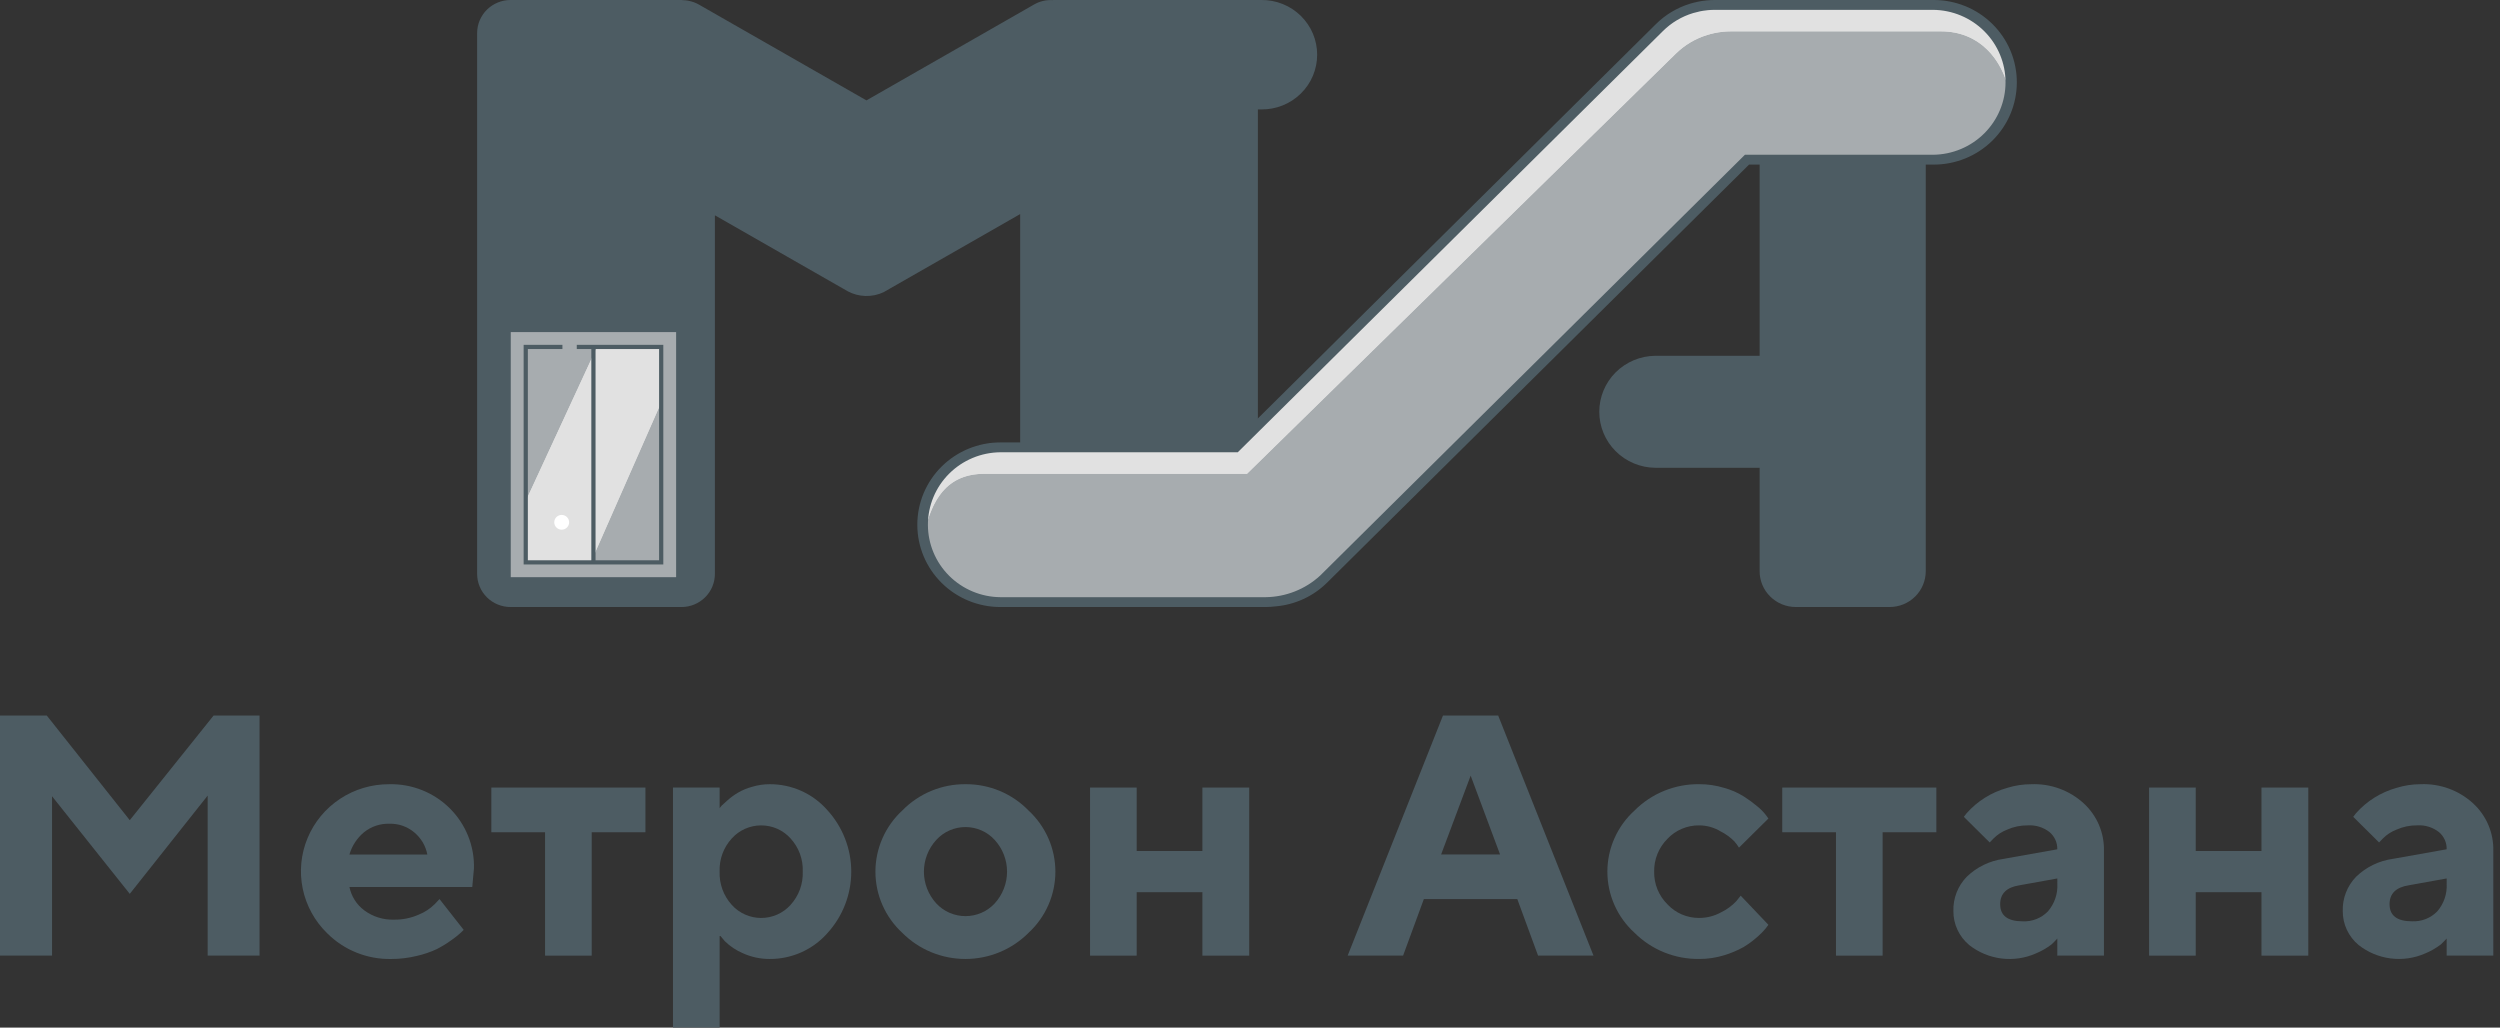 <?xml version="1.0" encoding="utf-8"?>
<svg width="163" height="67" viewBox="0 0 163 67" fill="none" xmlns="http://www.w3.org/2000/svg">
<rect x="0" y="0" width="163" height="67" fill="#333333" stroke="none"/>
<path d="M8.461 53.477L3.051 46.655H0V62.307H3.393V51.916L8.461 58.28L13.54 51.873V62.307H16.922V46.655H13.925L8.461 53.477Z" fill="#4D5C63"/>
<path d="M25.383 51.131C24.242 51.124 23.126 51.455 22.176 52.081C21.226 52.706 20.487 53.599 20.053 54.644C19.618 55.688 19.509 56.838 19.738 57.945C19.967 59.051 20.525 60.065 21.34 60.856C21.883 61.397 22.53 61.824 23.244 62.111C23.958 62.398 24.723 62.539 25.493 62.526C26.054 62.528 26.612 62.462 27.157 62.33C27.613 62.229 28.056 62.079 28.479 61.882C28.813 61.71 29.134 61.513 29.438 61.293C29.646 61.149 29.845 60.992 30.033 60.823L30.231 60.627L28.656 58.619L28.336 58.957C28.04 59.249 27.688 59.479 27.301 59.634C26.802 59.855 26.261 59.967 25.714 59.961C25.006 59.988 24.309 59.772 23.742 59.35C23.247 58.977 22.906 58.437 22.784 57.833H30.792L30.902 56.61C30.92 55.887 30.789 55.168 30.518 54.496C30.247 53.824 29.841 53.214 29.325 52.701C28.809 52.189 28.194 51.786 27.516 51.516C26.839 51.246 26.113 51.115 25.383 51.131ZM22.783 55.715C22.947 55.149 23.277 54.644 23.731 54.264C24.197 53.889 24.783 53.691 25.384 53.707C25.979 53.689 26.561 53.892 27.014 54.275C27.456 54.644 27.756 55.153 27.862 55.715H22.783Z" fill="#4D5C63"/>
<path d="M32.035 54.263H35.538V62.307H38.579V54.263H42.083V51.349H32.035V54.263Z" fill="#4D5C63"/>
<path d="M50.191 51.13C49.795 51.129 49.402 51.188 49.024 51.304C48.703 51.391 48.396 51.519 48.11 51.686C47.874 51.825 47.653 51.986 47.449 52.167C47.25 52.341 47.118 52.461 47.052 52.527C47.004 52.579 46.96 52.633 46.919 52.691V51.348H43.879V67H46.919V60.964L47.261 61.368C47.595 61.695 47.987 61.958 48.418 62.143C48.974 62.398 49.579 62.529 50.192 62.525C50.895 62.527 51.59 62.381 52.232 62.097C52.874 61.813 53.448 61.397 53.915 60.876C54.936 59.772 55.502 58.33 55.502 56.833C55.502 55.336 54.936 53.893 53.915 52.789C53.449 52.266 52.876 51.847 52.234 51.561C51.592 51.275 50.895 51.128 50.191 51.13ZM51.546 58.999C51.305 59.267 51.01 59.481 50.68 59.628C50.349 59.775 49.991 59.851 49.629 59.851C49.267 59.851 48.909 59.775 48.579 59.628C48.248 59.481 47.953 59.267 47.712 58.999C47.173 58.405 46.889 57.626 46.919 56.827C46.888 56.032 47.172 55.256 47.712 54.666C47.953 54.398 48.248 54.184 48.579 54.037C48.909 53.891 49.267 53.815 49.629 53.815C49.991 53.815 50.349 53.891 50.68 54.037C51.01 54.184 51.305 54.398 51.546 54.666C52.086 55.256 52.371 56.032 52.339 56.827C52.37 57.626 52.085 58.405 51.545 58.999H51.546Z" fill="#4D5C63"/>
<path d="M62.95 51.13C62.182 51.124 61.421 51.273 60.712 51.568C60.004 51.863 59.364 52.297 58.83 52.844C58.277 53.354 57.836 53.971 57.535 54.658C57.234 55.344 57.078 56.084 57.078 56.833C57.078 57.581 57.234 58.322 57.535 59.008C57.836 59.694 58.277 60.312 58.83 60.822C59.368 61.361 60.008 61.79 60.715 62.082C61.421 62.374 62.179 62.525 62.944 62.525C63.71 62.525 64.468 62.374 65.174 62.082C65.88 61.79 66.521 61.361 67.059 60.822C67.612 60.312 68.052 59.694 68.354 59.008C68.655 58.322 68.811 57.581 68.811 56.833C68.811 56.084 68.655 55.344 68.354 54.658C68.052 53.971 67.612 53.354 67.059 52.844C66.528 52.296 65.889 51.862 65.183 51.567C64.476 51.273 63.716 51.124 62.95 51.13ZM64.856 58.901C64.614 59.163 64.319 59.372 63.991 59.515C63.663 59.657 63.308 59.731 62.95 59.731C62.591 59.731 62.237 59.657 61.909 59.515C61.581 59.372 61.286 59.163 61.044 58.901C60.526 58.334 60.239 57.597 60.239 56.833C60.239 56.069 60.526 55.331 61.044 54.765C61.284 54.5 61.578 54.288 61.907 54.144C62.235 53.999 62.59 53.924 62.95 53.924C63.309 53.924 63.665 53.999 63.993 54.144C64.322 54.288 64.615 54.5 64.856 54.765C65.374 55.331 65.66 56.069 65.66 56.833C65.66 57.597 65.374 58.334 64.856 58.901Z" fill="#4D5C63"/>
<path d="M78.396 55.485H74.111V51.349H71.07V62.307H74.111V58.17H78.396V62.307H81.448V51.349H78.396V55.485Z" fill="#4D5C63"/>
<path d="M94.081 46.655L87.867 62.307H91.481L92.836 58.618H98.927L100.282 62.307H103.896L97.682 46.655H94.081ZM93.96 55.713L95.887 50.572L97.804 55.713H93.96Z" fill="#4D5C63"/>
<path d="M110.783 53.814C111.285 53.815 111.777 53.955 112.204 54.218C112.531 54.383 112.829 54.601 113.085 54.862C113.195 54.989 113.294 55.124 113.382 55.266L115.3 53.367L115.134 53.138C114.969 52.928 114.78 52.738 114.572 52.57C114.294 52.336 113.999 52.121 113.691 51.926C113.295 51.679 112.864 51.491 112.413 51.369C111.885 51.207 111.335 51.126 110.783 51.129C110.001 51.12 109.226 51.268 108.503 51.562C107.78 51.856 107.124 52.292 106.575 52.843C106.016 53.349 105.569 53.966 105.264 54.653C104.958 55.339 104.801 56.081 104.801 56.832C104.801 57.582 104.958 58.325 105.264 59.011C105.569 59.698 106.016 60.315 106.575 60.821C107.125 61.369 107.782 61.802 108.505 62.095C109.227 62.387 110.002 62.533 110.783 62.524C111.335 62.527 111.885 62.446 112.413 62.283C112.853 62.151 113.278 61.972 113.68 61.749C114.001 61.554 114.303 61.331 114.583 61.083C114.774 60.919 114.951 60.741 115.112 60.548C115.193 60.439 115.256 60.355 115.3 60.297L113.493 58.398L113.195 58.769C112.912 59.067 112.576 59.311 112.204 59.489C111.768 59.727 111.279 59.85 110.783 59.85C110.396 59.852 110.013 59.775 109.658 59.623C109.303 59.471 108.984 59.247 108.721 58.966C108.439 58.687 108.217 58.355 108.067 57.989C107.918 57.623 107.844 57.232 107.851 56.837C107.843 56.442 107.915 56.049 108.063 55.682C108.21 55.315 108.43 54.98 108.71 54.698C108.974 54.416 109.295 54.192 109.652 54.04C110.009 53.887 110.394 53.811 110.783 53.814Z" fill="#4D5C63"/>
<path d="M116.203 54.263H119.706V62.307H122.747V54.263H126.25V51.349H116.203V54.263Z" fill="#4D5C63"/>
<path d="M132.44 51.131C131.906 51.13 131.374 51.212 130.865 51.371C129.84 51.659 128.921 52.234 128.219 53.028C128.145 53.123 128.087 53.199 128.042 53.258L129.728 54.928L129.982 54.665C130.228 54.417 130.525 54.224 130.853 54.098C131.282 53.905 131.748 53.808 132.219 53.814C132.727 53.784 133.229 53.939 133.629 54.251C133.793 54.389 133.923 54.561 134.011 54.756C134.099 54.95 134.141 55.162 134.135 55.375L130.632 55.999C129.726 56.123 128.885 56.533 128.231 57.166C127.943 57.463 127.718 57.814 127.568 58.199C127.419 58.583 127.348 58.993 127.361 59.404C127.358 59.826 127.449 60.244 127.628 60.627C127.807 61.01 128.07 61.349 128.396 61.62C129.001 62.095 129.725 62.397 130.49 62.493C131.255 62.589 132.032 62.476 132.737 62.165C133.103 62.015 133.447 61.816 133.761 61.576C133.923 61.422 134.047 61.296 134.136 61.194V62.307H137.177V55.485C137.192 54.903 137.082 54.325 136.854 53.788C136.626 53.252 136.285 52.77 135.854 52.374C134.927 51.528 133.7 51.081 132.44 51.131ZM134.138 57.614C134.177 58.274 133.955 58.924 133.521 59.425C133.309 59.643 133.053 59.813 132.769 59.924C132.486 60.035 132.182 60.085 131.877 60.07C130.901 60.07 130.413 59.699 130.412 58.957C130.412 58.265 130.827 57.854 131.657 57.723L134.137 57.276L134.138 57.614Z" fill="#4D5C63"/>
<path d="M147.448 55.485H143.162V51.349H140.121V62.307H143.162V58.17H147.448V62.307H150.5V51.349H147.448V55.485Z" fill="#4D5C63"/>
<path d="M161.241 52.374C160.314 51.527 159.086 51.079 157.826 51.13C157.291 51.13 156.76 51.211 156.25 51.37C155.226 51.658 154.308 52.234 153.607 53.027C153.533 53.122 153.475 53.198 153.43 53.257L155.116 54.927L155.369 54.664C155.616 54.416 155.913 54.223 156.24 54.097C156.669 53.904 157.135 53.807 157.606 53.813C158.115 53.783 158.616 53.938 159.017 54.25C159.18 54.388 159.311 54.56 159.399 54.755C159.486 54.95 159.528 55.161 159.522 55.374L156.019 55.996C155.113 56.121 154.271 56.53 153.617 57.164C153.329 57.461 153.104 57.812 152.955 58.196C152.805 58.58 152.735 58.99 152.748 59.402C152.745 59.824 152.836 60.241 153.015 60.624C153.194 61.007 153.456 61.346 153.783 61.617C154.387 62.092 155.111 62.394 155.876 62.49C156.641 62.587 157.419 62.473 158.123 62.163C158.49 62.012 158.834 61.814 159.148 61.574C159.309 61.419 159.433 61.293 159.522 61.192V62.305H162.563V55.483C162.579 54.901 162.469 54.323 162.241 53.787C162.013 53.251 161.672 52.769 161.241 52.374ZM159.523 57.613C159.562 58.273 159.341 58.923 158.907 59.425C158.695 59.641 158.439 59.811 158.156 59.922C157.873 60.033 157.569 60.083 157.264 60.069C156.288 60.069 155.8 59.697 155.799 58.955C155.799 58.264 156.214 57.853 157.044 57.722L159.523 57.275V57.613Z" fill="#4D5C63"/>
<path d="M123.204 3.994H117.083C116.459 3.994 115.86 4.24 115.418 4.677C114.976 5.115 114.728 5.708 114.728 6.327V23.198H107.92C106.95 23.208 106.022 23.597 105.339 24.28C104.656 24.964 104.273 25.887 104.273 26.848C104.273 27.81 104.656 28.733 105.339 29.416C106.022 30.1 106.95 30.489 107.92 30.499H114.728V37.244C114.728 37.862 114.976 38.456 115.418 38.893C115.86 39.331 116.459 39.577 117.083 39.577H123.204C123.829 39.577 124.428 39.331 124.869 38.893C125.311 38.456 125.559 37.862 125.559 37.244V6.327C125.559 5.708 125.311 5.115 124.869 4.677C124.428 4.24 123.829 3.994 123.204 3.994Z" fill="#4D5C63"/>
<path d="M82.241 0H68.691C68.668 0 68.647 0.006 68.625 0.007C68.207 -0.016 67.791 0.082 67.428 0.29L56.492 6.545L45.554 0.29C45.353 0.178 45.135 0.099 44.908 0.055C44.887 0.051 44.867 0.046 44.845 0.041C44.746 0.024 44.647 0.015 44.546 0.012C44.507 0.009 44.471 0 44.429 0H33.288C32.71 0 32.156 0.228 31.747 0.632C31.339 1.037 31.109 1.586 31.109 2.159V37.42C31.109 37.992 31.339 38.541 31.747 38.946C32.156 39.35 32.71 39.578 33.288 39.578H44.433C45.01 39.578 45.565 39.35 45.973 38.946C46.382 38.541 46.611 37.992 46.611 37.42V14.038L55.28 18.995C55.637 19.185 56.035 19.289 56.44 19.298C56.846 19.308 57.248 19.223 57.614 19.049L66.515 13.958V37.42C66.515 37.992 66.745 38.541 67.153 38.946C67.562 39.35 68.116 39.578 68.694 39.578H79.835C80.413 39.578 80.967 39.35 81.375 38.946C81.784 38.541 82.013 37.992 82.013 37.42V7.134H82.241C82.717 7.139 83.189 7.05 83.631 6.873C84.072 6.696 84.473 6.434 84.811 6.102C85.15 5.771 85.418 5.376 85.602 4.941C85.785 4.505 85.879 4.039 85.879 3.567C85.879 3.096 85.785 2.629 85.602 2.193C85.418 1.758 85.15 1.363 84.811 1.032C84.473 0.7 84.072 0.438 83.631 0.261C83.189 0.084 82.717 -0.005 82.241 0Z" fill="#4D5C63"/>
<path d="M65.224 39.257C63.881 39.245 62.597 38.709 61.652 37.764C60.706 36.819 60.176 35.542 60.176 34.212C60.176 32.882 60.706 31.605 61.652 30.66C62.597 29.715 63.881 29.179 65.224 29.167H80.568L108.192 1.798C108.774 1.219 109.492 0.79 110.281 0.55C110.433 0.503 110.579 0.467 110.725 0.435C110.893 0.398 111.062 0.371 111.233 0.352C111.42 0.331 111.609 0.32 111.797 0.319H126.036C127.386 0.319 128.681 0.851 129.636 1.797C130.591 2.743 131.128 4.026 131.128 5.364C131.128 6.702 130.591 7.985 129.636 8.931C128.681 9.877 127.386 10.409 126.036 10.409H113.904L86.298 37.759C85.45 38.598 84.331 39.114 83.137 39.216C82.931 39.241 82.724 39.255 82.517 39.257H65.224Z" fill="#A7ACAF"/>
<path d="M64.168 30.892H81.302L109.237 3.523C109.819 2.943 110.537 2.515 111.326 2.275C111.478 2.228 111.624 2.192 111.771 2.159C112.123 2.084 112.482 2.046 112.842 2.044H126.548C129.011 2.044 130.557 3.785 131.026 6.091C131.093 5.762 131.127 5.428 131.127 5.092C131.127 2.311 128.625 0.306 125.817 0.306L111.944 0.369C111.72 0.324 111.492 0.296 111.264 0.282C111.113 0.298 111.006 0.382 110.799 0.426C110.653 0.456 110.402 0.593 110.25 0.64C109.453 0.885 108.781 0.942 108.193 1.526L80.569 28.895H65.225C64.471 28.894 63.726 29.06 63.044 29.38C62.362 29.7 61.761 30.166 61.283 30.744C60.806 31.322 60.464 31.999 60.282 32.724C60.101 33.449 60.084 34.205 60.234 34.938C60.703 32.633 61.705 30.892 64.168 30.892Z" fill="#E1E1E1"/>
<path fill-rule="evenodd" clip-rule="evenodd" d="M65.225 28.895C64.471 28.894 63.726 29.06 63.044 29.38C62.362 29.7 61.761 30.166 61.283 30.744C61.218 30.823 61.155 30.904 61.095 30.987C60.715 31.509 60.439 32.098 60.282 32.724C60.101 33.449 60.084 34.205 60.234 34.938C60.389 34.176 60.602 33.476 60.907 32.88C61.153 32.399 61.459 31.985 61.842 31.662C62.421 31.174 63.176 30.892 64.168 30.892H81.302L109.237 3.523C109.819 2.943 110.537 2.515 111.326 2.275C111.478 2.228 111.624 2.192 111.771 2.159C112.123 2.084 112.482 2.046 112.842 2.044H126.548C127.814 2.044 128.838 2.504 129.598 3.264C130.094 3.76 130.477 4.385 130.742 5.092C130.742 5.092 130.742 5.092 130.742 5.092C130.861 5.41 130.955 5.744 131.026 6.091C131.093 5.762 131.127 5.428 131.127 5.092C131.127 4.185 130.861 3.36 130.404 2.66C129.461 1.216 127.709 0.306 125.817 0.306L111.944 0.369C111.72 0.324 111.492 0.296 111.264 0.282C111.186 0.291 111.12 0.317 111.046 0.346C110.976 0.374 110.899 0.405 110.799 0.426C110.717 0.443 110.601 0.494 110.489 0.544C110.402 0.582 110.317 0.62 110.25 0.64C110.075 0.694 109.905 0.739 109.742 0.782C109.161 0.936 108.652 1.07 108.193 1.526L80.569 28.895H65.225ZM109.971 1.756C109.958 1.759 109.945 1.763 109.932 1.766C109.747 1.815 109.602 1.855 109.47 1.901C109.224 1.986 109.055 2.08 108.897 2.236L108.896 2.237L88.955 21.994L108.532 2.814C108.533 2.813 108.534 2.812 108.534 2.811C108.96 2.389 109.444 2.034 109.971 1.756ZM110.544 1.596C110.631 1.569 110.712 1.536 110.768 1.513C110.811 1.494 110.86 1.473 110.898 1.456C110.909 1.451 110.92 1.447 110.929 1.443C110.977 1.421 111.009 1.408 111.032 1.399C111.033 1.399 111.034 1.398 111.034 1.398C111.041 1.397 111.048 1.395 111.054 1.394" fill="#E1E1E1"/>
<path d="M111.946 0.37C111.731 0.34 111.514 0.324 111.297 0.321C111.146 0.337 111.008 0.384 110.801 0.428" fill="#E1E1E1"/>
<path fill-rule="evenodd" clip-rule="evenodd" d="M111.946 0.37C111.731 0.34 111.514 0.324 111.297 0.321C111.202 0.332 111.111 0.354 111.005 0.38C110.944 0.395 110.877 0.412 110.801 0.428L111.946 0.37Z" fill="#E1E1E1"/>
<path d="M126.035 0.642C127.293 0.653 128.495 1.155 129.38 2.04C130.265 2.925 130.761 4.12 130.761 5.366C130.761 6.611 130.265 7.807 129.38 8.691C128.495 9.576 127.293 10.079 126.035 10.09H113.77L113.58 10.278L86.07 37.532C85.103 38.42 83.837 38.92 82.518 38.936H65.225C63.968 38.925 62.766 38.422 61.881 37.538C60.996 36.653 60.5 35.458 60.5 34.212C60.5 32.966 60.996 31.771 61.881 30.886C62.766 30.002 63.968 29.499 65.225 29.488H80.703L80.893 29.3L108.422 2.026C108.97 1.481 109.644 1.079 110.386 0.854C110.521 0.813 110.658 0.779 110.795 0.75L110.834 0.741L110.848 0.737C110.988 0.709 111.128 0.689 111.268 0.674C111.289 0.671 111.309 0.668 111.319 0.666C111.481 0.65 111.64 0.642 111.804 0.642H126.035H126.035ZM126.035 0H111.794C111.614 0 111.434 0.01 111.255 0.028C111.236 0.029 111.216 0.034 111.199 0.036C111.038 0.053 110.879 0.074 110.72 0.108C110.7 0.112 110.68 0.119 110.659 0.123C110.503 0.156 110.348 0.194 110.195 0.241L110.186 0.244C109.348 0.501 108.585 0.956 107.965 1.572L80.435 28.846H65.225C63.788 28.846 62.411 29.412 61.395 30.418C60.379 31.424 59.809 32.789 59.809 34.212C59.809 35.635 60.379 37 61.395 38.006C62.411 39.013 63.788 39.578 65.225 39.578H82.517C82.734 39.577 82.95 39.563 83.165 39.536C84.436 39.429 85.627 38.88 86.528 37.986L114.038 10.732H126.035C126.751 10.738 127.46 10.603 128.122 10.336C128.785 10.069 129.387 9.675 129.895 9.176C130.403 8.677 130.806 8.084 131.081 7.43C131.356 6.776 131.497 6.074 131.497 5.366C131.497 4.657 131.356 3.956 131.081 3.302C130.806 2.648 130.403 2.054 129.895 1.556C129.387 1.057 128.785 0.662 128.122 0.395C127.46 0.129 126.751 -0.006 126.035 0H126.035Z" fill="#4D5C63"/>
<path d="M44.083 21.653H33.301V37.632H44.083V21.653Z" fill="#A7ACAF"/>
<path d="M38.519 36.666H34.277V32.675L38.927 22.619H43.11V26.242L38.519 36.666Z" fill="#E1E1E1"/>
<path fill-rule="evenodd" clip-rule="evenodd" d="M37.867 35.666L42.11 26.032V23.619H39.566L35.277 32.895V35.666H37.867ZM34.277 32.675L38.927 22.619H43.11V26.242L38.519 36.666H34.277V32.675Z" fill="#E1E1E1"/>
<path d="M43.248 36.803H34.141V22.483H36.67V22.757H34.416V36.53H42.973V22.757H37.605V22.483H43.248V36.803Z" fill="#4D5C63"/>
<path d="M38.83 22.619H38.555V36.665H38.83V22.619Z" fill="#4D5C63"/>
<path d="M36.622 34.535C36.89 34.535 37.108 34.32 37.108 34.054C37.108 33.789 36.89 33.573 36.622 33.573C36.354 33.573 36.137 33.789 36.137 34.054C36.137 34.32 36.354 34.535 36.622 34.535Z" fill="white"/>
</svg>
